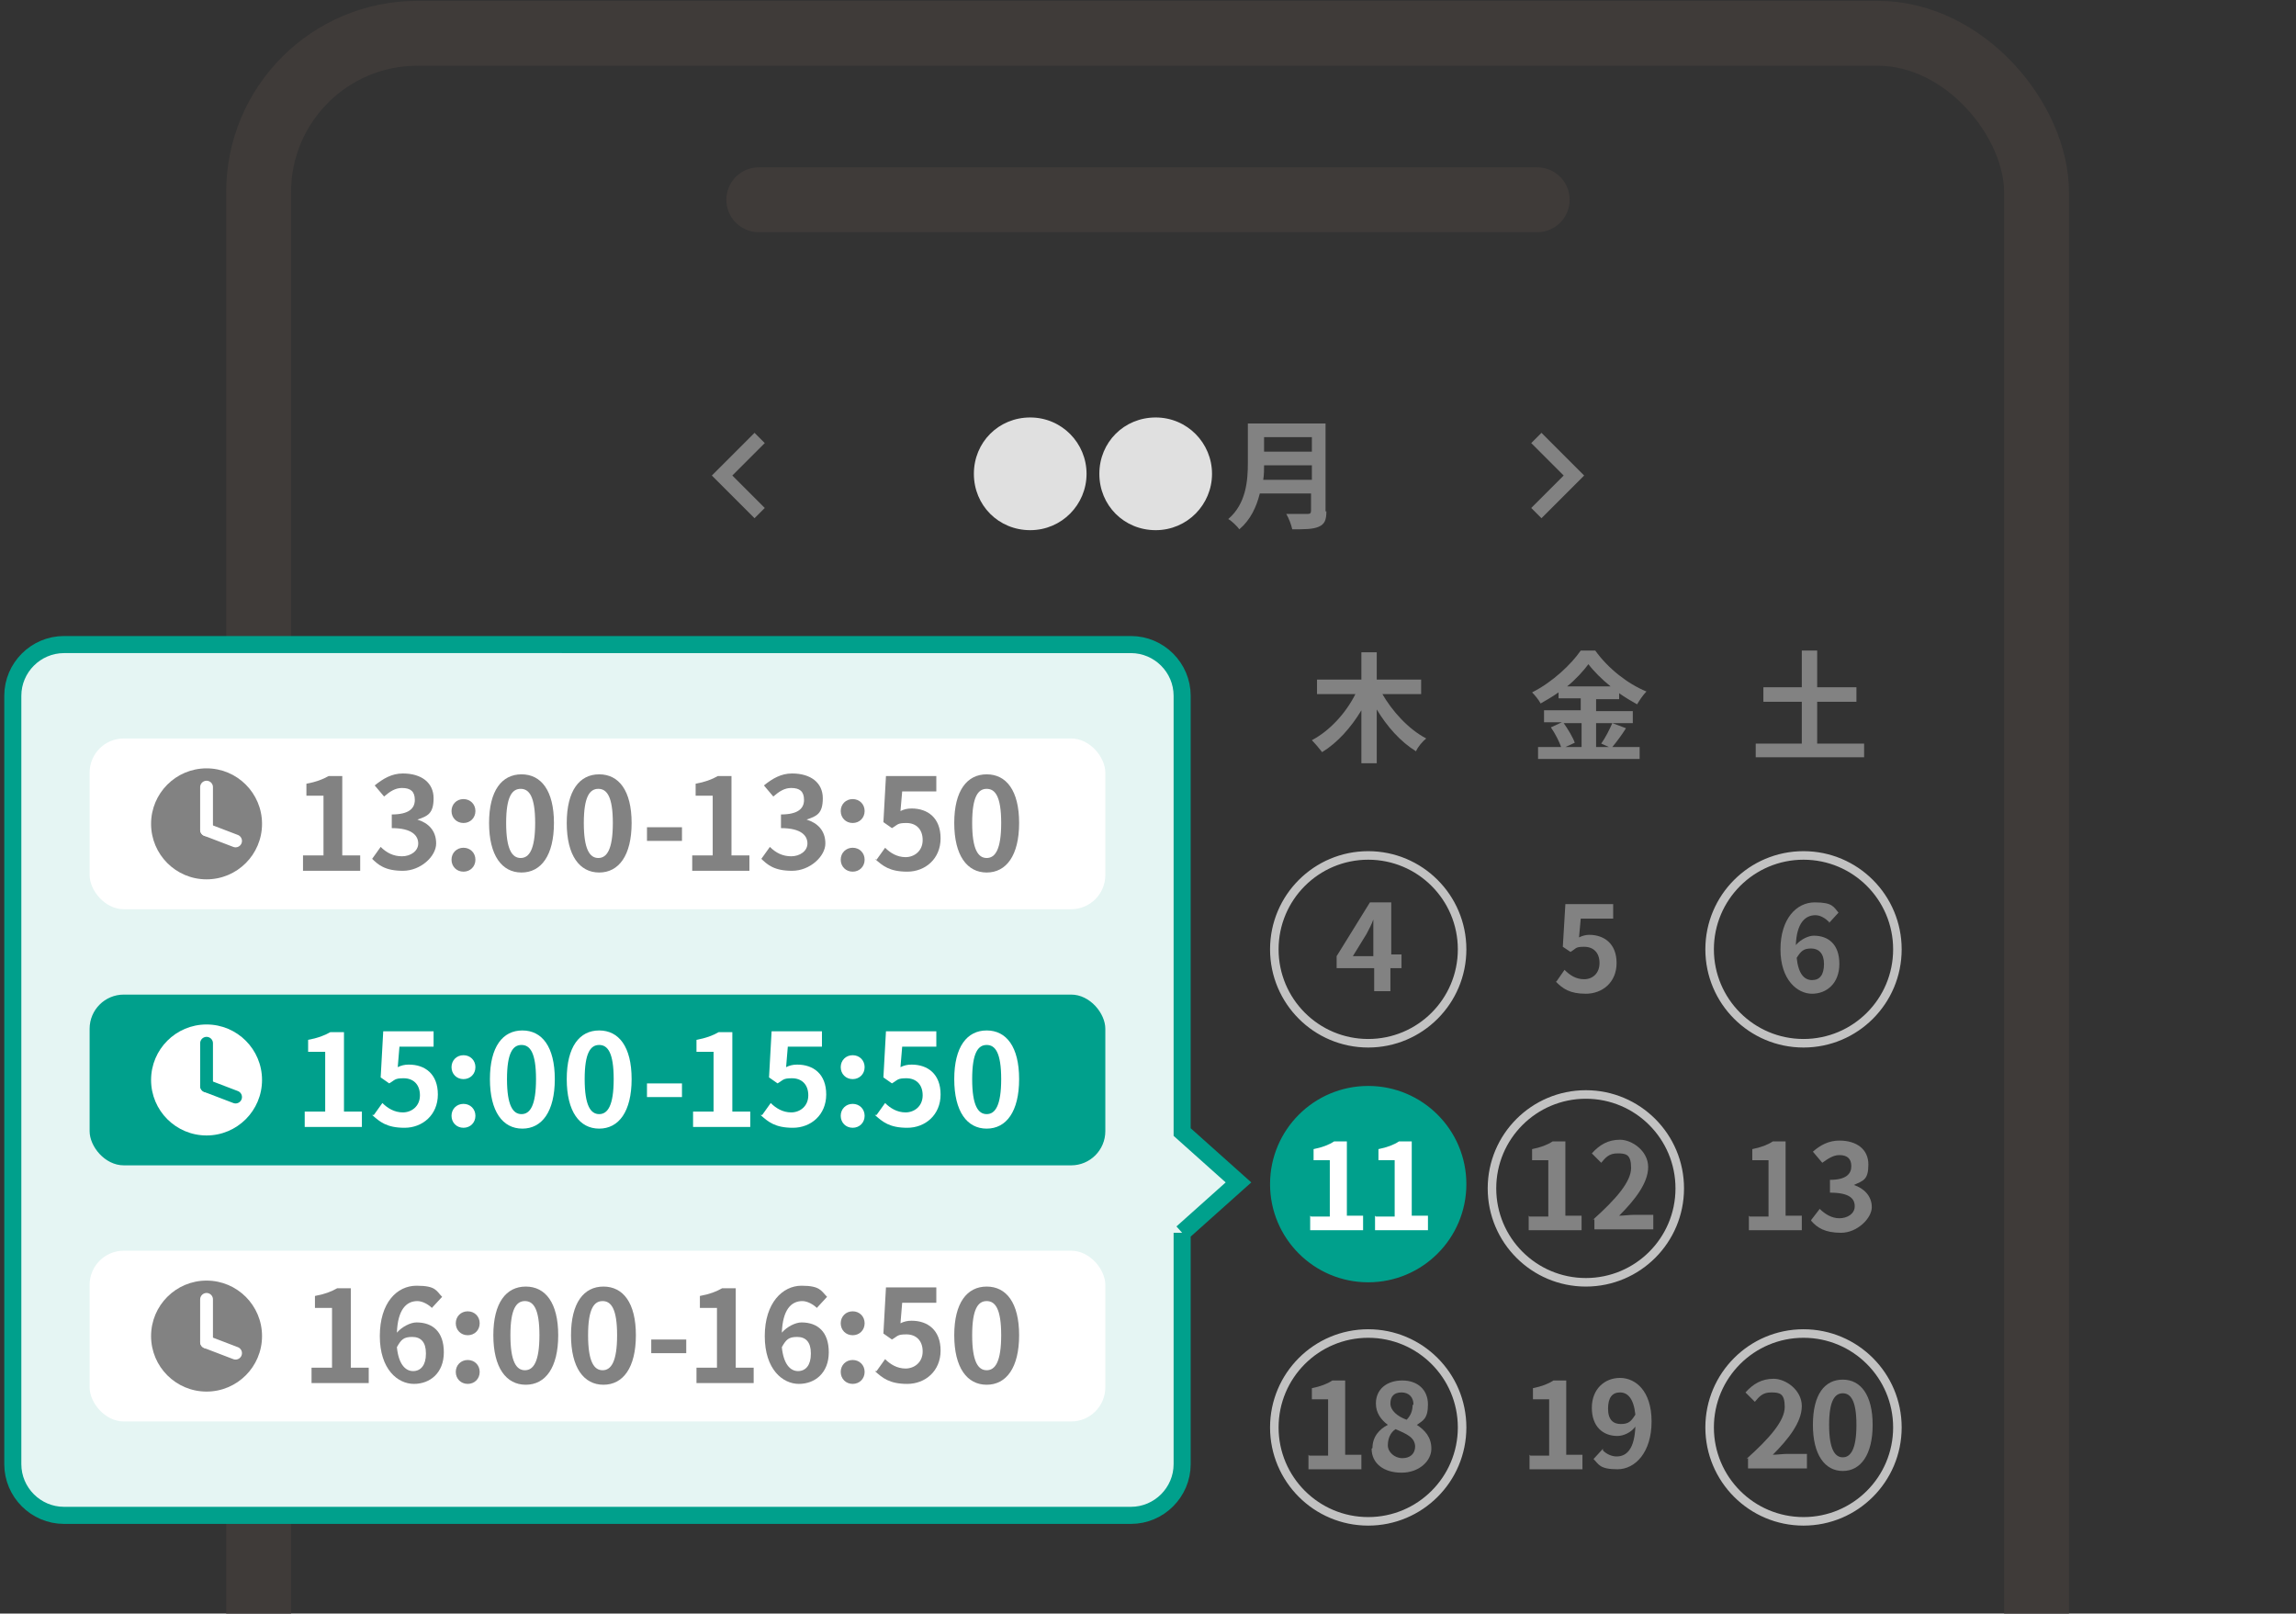 <?xml version="1.0" encoding="UTF-8"?>
<svg id="b" xmlns="http://www.w3.org/2000/svg" xmlns:xlink="http://www.w3.org/1999/xlink" version="1.1" viewBox="0 0 269 189">
  <rect x="0" y="0" width="269" height="189" fill="#333333" stroke="none"/>
  <!-- Generator: Adobe Illustrator 29.8.1, SVG Export Plug-In . SVG Version: 2.1.1 Build 2)  -->
  <defs>
    <style>
      .st0, .st1, .st2, .st3, .st4 {
        fill: none;
      }

      .st5 {
        fill: #e0e0e0;
      }

      .st1 {
        stroke: #c2c2c2;
      }

      .st1, .st6, .st7 {
        stroke-miterlimit: 10;
      }

      .st6, .st8 {
        fill: #00a08c;
      }

      .st6, .st7, .st3 {
        stroke: #00a08c;
      }

      .st9 {
        fill: #828282;
      }

      .st10 {
        clip-path: url(#clippath-1);
      }

      .st2 {
        stroke: #fff;
      }

      .st2, .st3 {
        stroke-width: 1.5px;
      }

      .st2, .st3, .st4 {
        stroke-linecap: round;
        stroke-linejoin: round;
      }

      .st11 {
        fill: #fff;
      }

      .st7 {
        fill: #e5f5f3;
        stroke-width: 2px;
      }

      .st12 {
        clip-path: url(#clippath);
      }

      .st4 {
        stroke: #3f3b39;
        stroke-width: 7.6px;
      }
    </style>
    <clipPath id="clippath">
      <rect class="st0" width="269" height="189"/>
    </clipPath>
    <clipPath id="clippath-1">
      <rect class="st0" x="-14" y="-11" width="297" height="200"/>
    </clipPath>
  </defs>
  <g id="c">
    <g class="st12">
      <g>
        <g class="st10">
          <g>
            <rect class="st4" x="30.3" y="3.9" width="208.3" height="344.9" rx="18.6" ry="18.6"/>
            <line class="st4" x1="88.9" y1="23.4" x2="180.1" y2="23.4"/>
          </g>
        </g>
        <path class="st9" d="M88.4,50.7l1.2,1.2-3.8,3.8,3.8,3.8-1.2,1.2-5-5,5-5Z"/>
        <path class="st9" d="M180.6,50.7l-1.2,1.2,3.8,3.8-3.8,3.8,1.2,1.2,5-5-5-5Z"/>
        <path class="st5" d="M114.1,55.5c0-3.7,2.9-6.6,6.6-6.6s6.6,3,6.6,6.6-2.9,6.6-6.6,6.6-6.6-2.9-6.6-6.6Z"/>
        <path class="st5" d="M128.8,55.5c0-3.7,2.9-6.6,6.6-6.6s6.6,3,6.6,6.6-2.9,6.6-6.6,6.6-6.6-2.9-6.6-6.6Z"/>
        <path class="st9" d="M155.4,59.9c0,1-.2,1.5-.9,1.8-.7.3-1.6.3-3.1.3-.1-.5-.4-1.3-.7-1.8,1,0,2.2,0,2.5,0s.4-.1.4-.4v-2h-6c-.4,1.6-1.1,3.1-2.4,4.2-.2-.3-.9-1-1.3-1.2,2.1-1.8,2.3-4.5,2.3-6.6v-4.6h9.1v10.3h0ZM153.7,56.2v-1.7h-5.6c0,.5,0,1.1-.1,1.7h5.7ZM148.1,51.2v1.7h5.6v-1.7h-5.6Z"/>
        <path class="st9" d="M218.4,87.1v1.6h-12.7v-1.6h5.4v-4.9h-4.5v-1.7h4.5v-4.3h1.8v4.3h4.6v1.7h-4.6v4.9h5.5Z"/>
        <path class="st9" d="M214.3,108c-.4-.4-1-.8-1.6-.8-1.2,0-2.2.9-2.3,3.5.6-.7,1.5-1.1,2.1-1.1,1.7,0,3,1,3,3.3s-1.5,3.5-3.2,3.5-3.7-1.6-3.7-5.2,1.9-5.5,4-5.5,2.2.5,2.8,1.2l-1.1,1.2h0ZM213.7,112.9c0-1.2-.6-1.8-1.5-1.8s-1.2.3-1.7,1.1c.2,1.9.9,2.6,1.8,2.6s1.4-.6,1.4-1.9h0Z"/>
        <path class="st9" d="M205,142.5h2.2v-6.6h-1.9v-1.3c1-.2,1.8-.5,2.4-.9h1.5v8.7h1.9v1.7h-6.2v-1.7h0Z"/>
        <path class="st9" d="M212.2,142.9l1-1.3c.6.6,1.4,1.1,2.3,1.1s1.8-.5,1.8-1.4-.6-1.6-2.9-1.6v-1.5c1.9,0,2.5-.7,2.5-1.6s-.5-1.3-1.4-1.3c-.7,0-1.3.4-2,.9l-1.1-1.3c.9-.8,1.9-1.3,3.1-1.3,2,0,3.4,1,3.4,2.8s-.6,1.9-1.7,2.4h0c1.2.4,2.1,1.3,2.1,2.6s-1.7,3-3.6,3-2.8-.6-3.5-1.4h0Z"/>
        <path class="st9" d="M204.6,170.9c2.8-2.5,4.5-4.5,4.5-6.1s-.6-1.7-1.6-1.7-1.4.5-1.9,1.1l-1.1-1.1c.9-1,1.9-1.6,3.3-1.6s3.3,1.3,3.3,3.2-1.6,3.9-3.4,5.7c.5,0,1.2-.1,1.7-.1h2.3v1.7h-6.9v-1.2h0Z"/>
        <path class="st9" d="M212.4,166.9c0-3.6,1.4-5.3,3.5-5.3s3.5,1.8,3.5,5.3-1.4,5.4-3.5,5.4-3.5-1.9-3.5-5.4ZM217.5,166.9c0-2.9-.7-3.7-1.6-3.7s-1.6.8-1.6,3.7.7,3.8,1.6,3.8,1.6-.9,1.6-3.8Z"/>
        <path class="st9" d="M190.5,85.3c-.5.8-1.1,1.6-1.6,2.2h3.2v1.4h-11.9v-1.4h2.7c-.2-.6-.7-1.6-1.2-2.3l1.3-.6h-2.1v-1.4h4.3v-1.4h-2.6v-.7c-.7.5-1.4.9-2.1,1.3-.2-.4-.7-1-1-1.3,2.4-1.2,4.6-3.3,5.7-4.9h1.7c1.5,2.1,3.8,3.9,6,4.8-.4.4-.8,1-1.1,1.5-.7-.4-1.4-.8-2.1-1.3v.7h-2.7v1.4h4.3v1.4h-4.3v2.8h1.5l-.9-.4c.5-.7,1-1.7,1.3-2.4l1.6.6h0ZM183.2,84.7c.5.7,1.1,1.7,1.3,2.3l-1.1.5h1.9v-2.8s-2,0-2,0ZM188.7,80.4c-1-.8-2-1.8-2.6-2.6-.6.8-1.5,1.8-2.5,2.6h5.1Z"/>
        <path class="st9" d="M182.4,114.9l.9-1.3c.6.6,1.3,1.1,2.3,1.1s1.8-.7,1.8-1.9-.7-1.9-1.8-1.9-.9.2-1.6.6l-.9-.6.3-5h5.6v1.7h-3.8l-.2,2.2c.4-.2.8-.3,1.2-.3,1.7,0,3.2,1,3.2,3.3s-1.7,3.6-3.6,3.6-2.7-.6-3.5-1.4h0Z"/>
        <path class="st9" d="M179.2,142.5h2.2v-6.6h-1.9v-1.3c1-.2,1.8-.5,2.4-.9h1.5v8.7h1.9v1.7h-6.2v-1.7h0Z"/>
        <path class="st9" d="M186.6,142.9c2.8-2.5,4.5-4.5,4.5-6.1s-.6-1.7-1.6-1.7-1.4.5-1.9,1.1l-1.1-1.1c.9-1,1.9-1.6,3.3-1.6s3.3,1.3,3.3,3.2-1.6,3.9-3.4,5.7c.5,0,1.2-.1,1.7-.1h2.3v1.7h-6.9v-1.2h0Z"/>
        <path class="st9" d="M179.3,170.5h2.2v-6.6h-1.9v-1.3c1-.2,1.8-.5,2.4-.9h1.5v8.7h1.9v1.7h-6.2v-1.7h0Z"/>
        <path class="st9" d="M187.8,169.9c.4.4,1,.7,1.6.7,1.2,0,2.1-.9,2.2-3.5-.5.7-1.4,1.1-2.1,1.1-1.7,0-3-1.1-3-3.3s1.5-3.5,3.3-3.5,3.7,1.5,3.7,5.1-1.9,5.6-4,5.6-2.2-.6-2.8-1.2l1.1-1.2ZM191.6,165.7c-.2-1.9-.9-2.6-1.8-2.6s-1.4.6-1.4,1.9.6,1.8,1.5,1.8,1.2-.3,1.7-1.1h0Z"/>
        <path class="st7" d="M138.5,144.4l6.6-5.9-6.6-5.9v-51.1c0-3.3-2.7-6-6-6H7.5c-3.3,0-6,2.7-6,6v90c0,3.3,2.7,6,6,6h125c3.3,0,6-2.7,6-6v-27.1Z"/>
        <rect class="st11" x="10.5" y="86.5" width="119" height="20" rx="4" ry="4"/>
        <rect class="st8" x="10.5" y="116.5" width="119" height="20" rx="4" ry="4"/>
        <path class="st9" d="M35.5,100.2h2.4v-7h-2v-1.4c1.1-.2,1.9-.5,2.6-.9h1.6v9.3h2.1v1.8h-6.7s0-1.8,0-1.8Z"/>
        <path class="st9" d="M43.6,100.6l1-1.4c.7.7,1.5,1.1,2.5,1.1s1.9-.6,1.9-1.5-.7-1.8-3.1-1.8v-1.6c2,0,2.7-.7,2.7-1.7s-.5-1.4-1.5-1.4c-.8,0-1.4.4-2.1,1l-1.1-1.3c1-.8,2-1.4,3.3-1.4,2.2,0,3.6,1.1,3.6,2.9s-.7,2.1-1.9,2.5h0c1.3.4,2.2,1.3,2.2,2.8s-1.8,3.2-3.9,3.2-2.9-.7-3.7-1.5h0Z"/>
        <path class="st9" d="M52.9,95c0-.8.6-1.4,1.4-1.4s1.4.6,1.4,1.4-.6,1.4-1.4,1.4-1.4-.6-1.4-1.4ZM52.9,100.7c0-.8.6-1.4,1.4-1.4s1.4.6,1.4,1.4-.6,1.4-1.4,1.4-1.4-.6-1.4-1.4Z"/>
        <path class="st9" d="M57.3,96.4c0-3.8,1.5-5.7,3.8-5.7s3.8,1.9,3.8,5.7-1.5,5.8-3.8,5.8-3.8-2-3.8-5.8ZM62.7,96.4c0-3.1-.7-4-1.7-4s-1.7.9-1.7,4,.7,4.1,1.7,4.1,1.7-1,1.7-4.1Z"/>
        <path class="st9" d="M66.4,96.4c0-3.8,1.5-5.7,3.8-5.7s3.8,1.9,3.8,5.7-1.5,5.8-3.8,5.8-3.8-2-3.8-5.8ZM71.8,96.4c0-3.1-.7-4-1.7-4s-1.7.9-1.7,4,.7,4.1,1.7,4.1,1.7-1,1.7-4.1Z"/>
        <path class="st9" d="M75.8,96.9h4.1v1.6h-4.1s0-1.6,0-1.6Z"/>
        <path class="st9" d="M81.1,100.2h2.4v-7h-2v-1.4c1.1-.2,1.9-.5,2.6-.9h1.6v9.3h2.1v1.8h-6.7v-1.8Z"/>
        <path class="st9" d="M89.2,100.6l1-1.4c.7.7,1.5,1.1,2.5,1.1s1.9-.6,1.9-1.5-.7-1.8-3.1-1.8v-1.6c2,0,2.7-.7,2.7-1.7s-.5-1.4-1.5-1.4c-.8,0-1.4.4-2.1,1l-1.1-1.3c1-.8,2-1.4,3.3-1.4,2.2,0,3.6,1.1,3.6,2.9s-.7,2.1-1.9,2.5h0c1.3.4,2.2,1.3,2.2,2.8s-1.8,3.2-3.9,3.2-2.9-.7-3.7-1.5h0Z"/>
        <path class="st9" d="M98.5,95c0-.8.6-1.4,1.4-1.4s1.4.6,1.4,1.4-.6,1.4-1.4,1.4-1.4-.6-1.4-1.4ZM98.5,100.7c0-.8.6-1.4,1.4-1.4s1.4.6,1.4,1.4-.6,1.4-1.4,1.4-1.4-.6-1.4-1.4Z"/>
        <path class="st9" d="M102.7,100.7l1-1.4c.6.6,1.4,1.1,2.4,1.1s2-.7,2-2-.8-2-1.9-2-1,.2-1.7.6l-1-.7.3-5.4h5.9v1.8h-4l-.2,2.3c.4-.2.8-.3,1.3-.3,1.9,0,3.4,1.1,3.4,3.5s-1.8,3.9-3.9,3.9-2.9-.7-3.8-1.5h0Z"/>
        <path class="st9" d="M111.8,96.4c0-3.8,1.5-5.7,3.8-5.7s3.8,1.9,3.8,5.7-1.5,5.8-3.8,5.8-3.8-2-3.8-5.8ZM117.3,96.4c0-3.1-.7-4-1.7-4s-1.7.9-1.7,4,.7,4.1,1.7,4.1,1.7-1,1.7-4.1Z"/>
        <circle class="st9" cx="24.2" cy="96.5" r="6.5"/>
        <line class="st2" x1="24.2" y1="97.2" x2="24.2" y2="92.2"/>
        <line class="st2" x1="24.2" y1="97.2" x2="27.6" y2="98.5"/>
        <path class="st11" d="M35.7,130.2h2.4v-7h-2v-1.4c1.1-.2,1.9-.5,2.6-.9h1.6v9.3h2.1v1.8h-6.7s0-1.8,0-1.8Z"/>
        <path class="st11" d="M43.8,130.6l1-1.4c.6.6,1.4,1.1,2.4,1.1s2-.7,2-2-.8-2-1.9-2-1,.2-1.7.6l-1-.7.3-5.4h5.9v1.8h-4l-.2,2.4c.4-.2.8-.3,1.3-.3,1.9,0,3.4,1.1,3.4,3.5s-1.8,3.9-3.9,3.9-2.9-.7-3.8-1.5h0Z"/>
        <path class="st11" d="M52.9,125c0-.8.6-1.4,1.4-1.4s1.4.6,1.4,1.4-.6,1.4-1.4,1.4-1.4-.6-1.4-1.4ZM52.9,130.7c0-.8.6-1.4,1.4-1.4s1.4.6,1.4,1.4-.6,1.4-1.4,1.4-1.4-.6-1.4-1.4Z"/>
        <path class="st11" d="M57.4,126.4c0-3.8,1.5-5.7,3.8-5.7s3.8,1.9,3.8,5.7-1.5,5.8-3.8,5.8-3.8-2-3.8-5.8ZM62.8,126.4c0-3.1-.7-4-1.7-4s-1.7.9-1.7,4,.7,4.1,1.7,4.1,1.7-1,1.7-4.1Z"/>
        <path class="st11" d="M66.4,126.4c0-3.8,1.5-5.7,3.8-5.7s3.8,1.9,3.8,5.7-1.5,5.8-3.8,5.8-3.8-2-3.8-5.8ZM71.9,126.4c0-3.1-.7-4-1.7-4s-1.7.9-1.7,4,.7,4.1,1.7,4.1,1.7-1,1.7-4.1Z"/>
        <path class="st11" d="M75.8,126.9h4.1v1.6h-4.1s0-1.6,0-1.6Z"/>
        <path class="st11" d="M81.2,130.2h2.4v-7h-2v-1.4c1.1-.2,1.9-.5,2.6-.9h1.6v9.3h2.1v1.8h-6.7v-1.8Z"/>
        <path class="st11" d="M89.3,130.6l1-1.4c.6.6,1.4,1.1,2.4,1.1s2-.7,2-2-.8-2-1.9-2-1,.2-1.7.6l-1-.7.3-5.4h5.9v1.8h-4l-.2,2.4c.4-.2.8-.3,1.3-.3,1.9,0,3.4,1.1,3.4,3.5s-1.8,3.9-3.9,3.9-2.9-.7-3.8-1.5h0Z"/>
        <path class="st11" d="M98.5,125c0-.8.6-1.4,1.4-1.4s1.4.6,1.4,1.4-.6,1.4-1.4,1.4-1.4-.6-1.4-1.4ZM98.5,130.7c0-.8.6-1.4,1.4-1.4s1.4.6,1.4,1.4-.6,1.4-1.4,1.4-1.4-.6-1.4-1.4Z"/>
        <path class="st11" d="M102.7,130.6l1-1.4c.6.6,1.4,1.1,2.4,1.1s2-.7,2-2-.8-2-1.9-2-1,.2-1.7.6l-1-.7.3-5.4h5.9v1.8h-4l-.2,2.4c.4-.2.8-.3,1.3-.3,1.9,0,3.4,1.1,3.4,3.5s-1.8,3.9-3.9,3.9-2.9-.7-3.8-1.5h0Z"/>
        <path class="st11" d="M111.8,126.4c0-3.8,1.5-5.7,3.8-5.7s3.8,1.9,3.8,5.7-1.5,5.8-3.8,5.8-3.8-2-3.8-5.8ZM117.3,126.4c0-3.1-.7-4-1.7-4s-1.7.9-1.7,4,.7,4.1,1.7,4.1,1.7-1,1.7-4.1Z"/>
        <circle class="st11" cx="24.2" cy="126.5" r="6.5"/>
        <line class="st3" x1="24.2" y1="127.2" x2="24.2" y2="122.2"/>
        <line class="st3" x1="24.2" y1="127.2" x2="27.6" y2="128.5"/>
        <rect class="st11" x="10.5" y="146.5" width="119" height="20" rx="4" ry="4"/>
        <path class="st9" d="M36.5,160.2h2.4v-7h-2v-1.4c1.1-.2,1.9-.5,2.6-.9h1.6v9.3h2.1v1.8h-6.7s0-1.8,0-1.8Z"/>
        <path class="st9" d="M50.6,153.2c-.4-.4-1.1-.8-1.7-.8-1.3,0-2.3,1-2.4,3.7.6-.7,1.6-1.2,2.3-1.2,1.9,0,3.2,1.1,3.2,3.5s-1.6,3.7-3.5,3.7-4-1.7-4-5.6,2-5.9,4.3-5.9,2.3.6,3,1.3l-1.2,1.3h0ZM49.9,158.5c0-1.3-.6-1.9-1.6-1.9s-1.3.3-1.8,1.2c.2,2,1,2.8,1.9,2.8s1.5-.7,1.5-2h0Z"/>
        <path class="st9" d="M53.4,155c0-.8.6-1.4,1.4-1.4s1.4.6,1.4,1.4-.6,1.4-1.4,1.4-1.4-.6-1.4-1.4ZM53.4,160.7c0-.8.6-1.4,1.4-1.4s1.4.6,1.4,1.4-.6,1.4-1.4,1.4-1.4-.6-1.4-1.4Z"/>
        <path class="st9" d="M57.8,156.4c0-3.8,1.5-5.7,3.8-5.7s3.8,1.9,3.8,5.7-1.5,5.8-3.8,5.8-3.8-2-3.8-5.8ZM63.2,156.4c0-3.1-.7-4-1.7-4s-1.7.9-1.7,4,.7,4.1,1.7,4.1,1.7-1,1.7-4.1Z"/>
        <path class="st9" d="M66.9,156.4c0-3.8,1.5-5.7,3.8-5.7s3.8,1.9,3.8,5.7-1.5,5.8-3.8,5.8-3.8-2-3.8-5.8ZM72.3,156.4c0-3.1-.7-4-1.7-4s-1.7.9-1.7,4,.7,4.1,1.7,4.1,1.7-1,1.7-4.1Z"/>
        <path class="st9" d="M76.3,156.9h4.1v1.6h-4.1s0-1.6,0-1.6Z"/>
        <path class="st9" d="M81.6,160.2h2.4v-7h-2v-1.4c1.1-.2,1.9-.5,2.6-.9h1.6v9.3h2.1v1.8h-6.7v-1.8Z"/>
        <path class="st9" d="M95.7,153.2c-.4-.4-1.1-.8-1.7-.8-1.3,0-2.3,1-2.4,3.7.6-.7,1.6-1.2,2.3-1.2,1.9,0,3.2,1.1,3.2,3.5s-1.6,3.7-3.5,3.7-4-1.7-4-5.6,2.1-5.9,4.3-5.9,2.3.6,3,1.3l-1.2,1.3h0ZM95,158.5c0-1.3-.6-1.9-1.6-1.9s-1.3.3-1.8,1.2c.2,2,1,2.8,1.9,2.8s1.5-.7,1.5-2h0Z"/>
        <path class="st9" d="M98.5,155c0-.8.6-1.4,1.4-1.4s1.4.6,1.4,1.4-.6,1.4-1.4,1.4-1.4-.6-1.4-1.4ZM98.5,160.7c0-.8.6-1.4,1.4-1.4s1.4.6,1.4,1.4-.6,1.4-1.4,1.4-1.4-.6-1.4-1.4Z"/>
        <path class="st9" d="M102.7,160.6l1-1.4c.6.6,1.4,1.1,2.4,1.1s2-.7,2-2-.8-2-1.9-2-1,.2-1.7.6l-1-.7.3-5.4h5.9v1.8h-4l-.2,2.4c.4-.2.8-.3,1.3-.3,1.9,0,3.4,1.1,3.4,3.5s-1.8,3.9-3.9,3.9-2.9-.7-3.8-1.5h0Z"/>
        <path class="st9" d="M111.8,156.4c0-3.8,1.5-5.7,3.8-5.7s3.8,1.9,3.8,5.7-1.5,5.8-3.8,5.8-3.8-2-3.8-5.8ZM117.3,156.4c0-3.1-.7-4-1.7-4s-1.7.9-1.7,4,.7,4.1,1.7,4.1,1.7-1,1.7-4.1Z"/>
        <circle class="st9" cx="24.2" cy="156.5" r="6.5"/>
        <line class="st2" x1="24.2" y1="157.2" x2="24.2" y2="152.2"/>
        <line class="st2" x1="24.2" y1="157.2" x2="27.6" y2="158.5"/>
        <circle class="st6" cx="160.3" cy="138.7" r="11"/>
        <circle class="st1" cx="160.3" cy="111.2" r="11"/>
        <circle class="st1" cx="211.3" cy="111.2" r="11"/>
        <circle class="st1" cx="185.8" cy="139.2" r="11"/>
        <circle class="st1" cx="160.3" cy="167.2" r="11"/>
        <circle class="st1" cx="211.3" cy="167.2" r="11"/>
        <path class="st9" d="M161.9,81.2c1.2,2.1,3.1,4.2,5.2,5.3-.4.3-1,1-1.2,1.5-1.8-1.1-3.4-2.9-4.6-4.9v6.3h-1.8v-6.2c-1.2,2-2.8,3.8-4.6,4.9-.3-.4-.9-1.1-1.2-1.4,2.1-1.1,4-3.2,5.1-5.4h-4.5v-1.7h5.2v-3.2h1.8v3.2h5.2v1.7h-4.6,0Z"/>
        <path class="st9" d="M164.1,113.4h-1.2v2.7h-1.9v-2.7h-4.4v-1.4l3.9-6.3h2.5v6.1h1.2v1.6h0ZM160.9,111.9v-2.1c0-.6,0-1.5,0-2.1h0c-.2.6-.5,1.1-.8,1.7l-1.6,2.6h2.4Z"/>
        <path class="st11" d="M153.6,142.5h2.2v-6.6h-1.9v-1.3c1-.2,1.8-.5,2.4-.9h1.5v8.7h1.9v1.7h-6.2v-1.7h0Z"/>
        <path class="st11" d="M161.2,142.5h2.2v-6.6h-1.9v-1.3c1-.2,1.8-.5,2.4-.9h1.5v8.7h1.9v1.7h-6.2v-1.7h0Z"/>
        <path class="st9" d="M153.4,170.5h2.2v-6.6h-1.9v-1.3c1-.2,1.8-.5,2.4-.9h1.5v8.7h1.9v1.7h-6.2v-1.7h0Z"/>
        <path class="st9" d="M160.8,169.6c0-1.3.8-2.2,1.8-2.7h0c-.8-.6-1.4-1.4-1.4-2.5,0-1.7,1.3-2.7,3.1-2.7s3,1.1,3,2.8-.6,1.9-1.3,2.4h0c.9.6,1.7,1.4,1.7,2.8s-1.4,2.8-3.5,2.8-3.5-1.1-3.5-2.8h0ZM165.8,169.5c0-1.1-.9-1.5-2.3-2.1-.6.4-.9,1.1-.9,1.9s.8,1.5,1.7,1.5,1.5-.5,1.5-1.4h0ZM165.6,164.5c0-.8-.5-1.4-1.4-1.4s-1.3.5-1.3,1.3.8,1.5,1.9,1.9c.5-.5.7-1.1.7-1.7h0Z"/>
      </g>
    </g>
  </g>
</svg>
